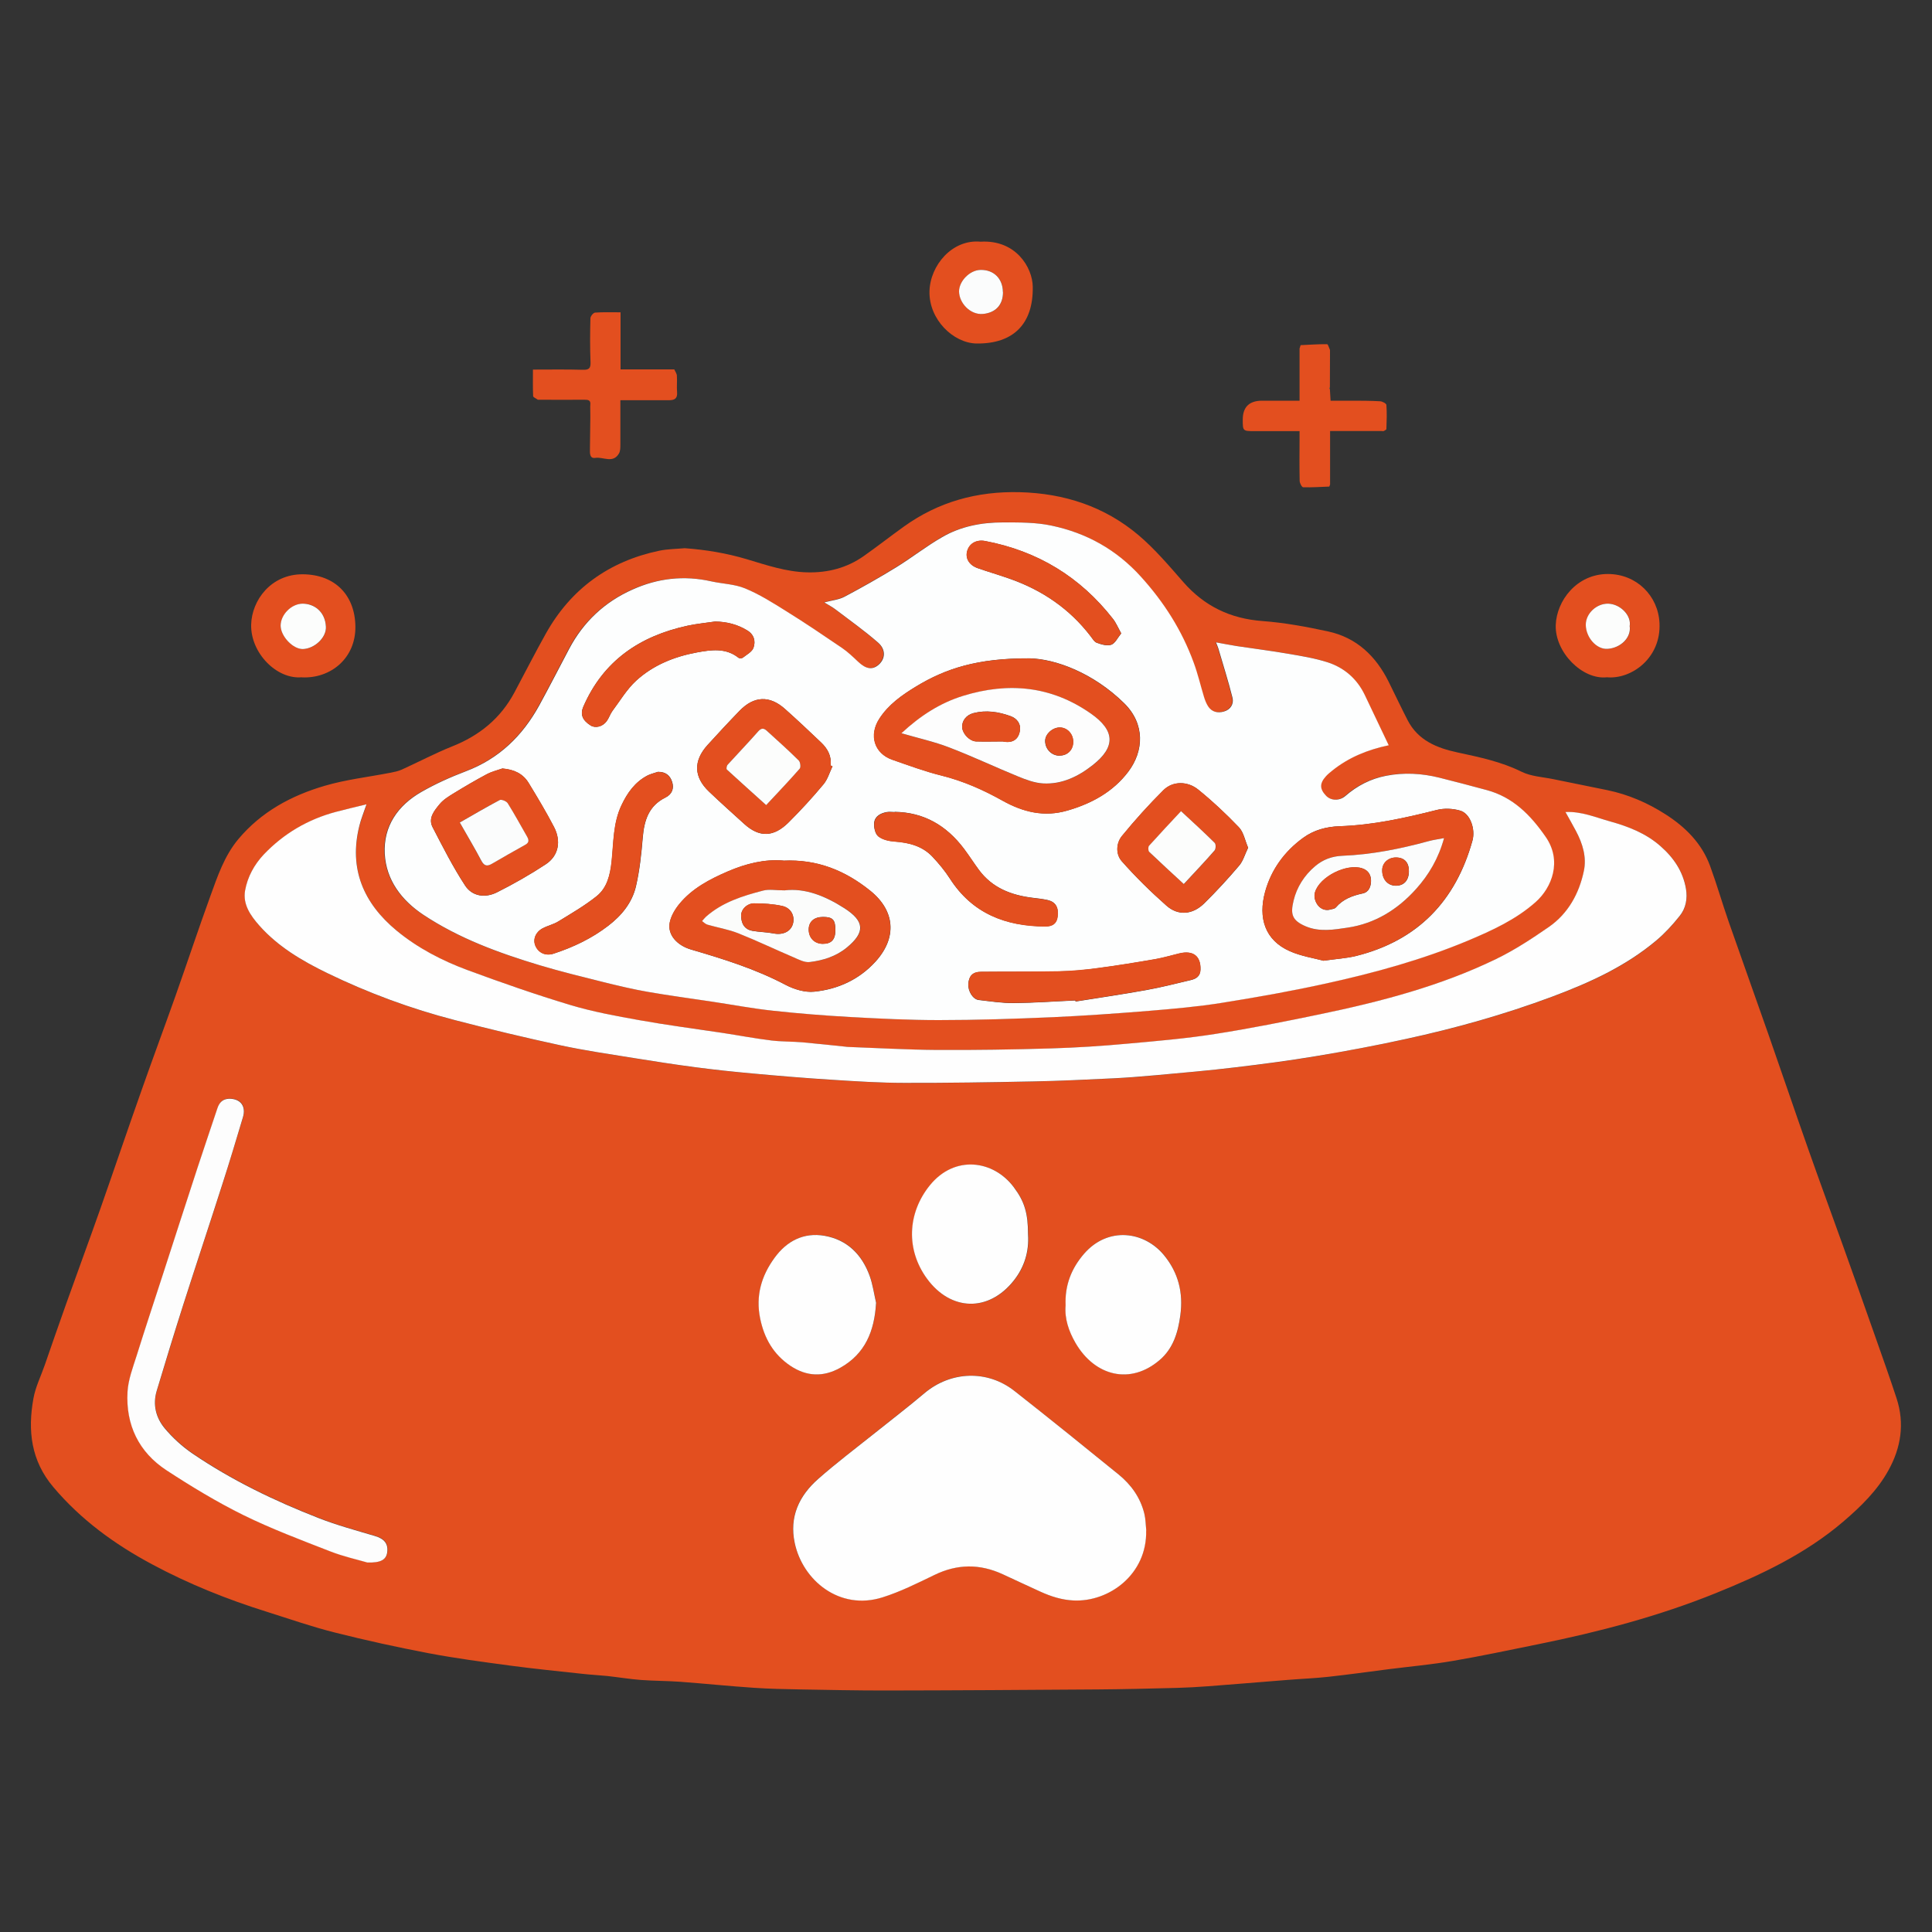 <?xml version="1.0" encoding="UTF-8"?>
<svg id="Capa_1" data-name="Capa 1" xmlns="http://www.w3.org/2000/svg" viewBox="0 0 200 200">
  <rect x="0" y="0" width="200" height="200" fill="#333333" stroke="none"/>
  <defs>
    <style>
      .cls-1 {
        fill: #fcfdfc;
      }

      .cls-2 {
        fill: #fefefe;
      }

      .cls-3 {
        fill: #fbfcfc;
      }

      .cls-4 {
        fill: #fbfcfb;
      }

      .cls-5 {
        fill: #fdfdfd;
      }

      .cls-6 {
        fill: #fdfefe;
      }

      .cls-7 {
        fill: #8a9e90;
      }

      .cls-8 {
        fill: #e34f1f;
      }

      .cls-9 {
        fill: #a1b8a8;
      }

      .cls-10 {
        fill: #5c7865;
      }

      .cls-11 {
        fill: #7a917f;
      }
    </style>
  </defs>
  <path class="cls-8" d="m70.88,56.75c2.19.16,4.32.51,6.43,1.14,2.04.61,4.08,1.31,6.26,1.36,2.14.05,4.1-.46,5.85-1.69,1.39-.98,2.73-2.03,4.11-3.02,3.59-2.59,7.6-3.7,12.03-3.59,4.62.12,8.78,1.48,12.3,4.45,1.7,1.44,3.16,3.17,4.64,4.86,2.18,2.49,4.86,3.78,8.18,4.03,2.29.17,4.57.59,6.82,1.08,2.94.64,4.93,2.55,6.25,5.2.66,1.33,1.29,2.67,1.97,3.99,1.08,2.09,3.02,2.87,5.15,3.33,2.27.49,4.52.95,6.64,2,.99.49,2.19.54,3.3.77,1.87.39,3.74.75,5.6,1.14,2.16.45,4.15,1.31,5.99,2.49,2.07,1.32,3.77,3.01,4.63,5.36.7,1.91,1.26,3.87,1.93,5.79,1.35,3.87,2.74,7.73,4.09,11.59,1.39,3.97,2.74,7.96,4.14,11.93,1.18,3.35,2.41,6.69,3.61,10.04,1.12,3.12,2.23,6.25,3.33,9.38.75,2.13,1.51,4.26,2.21,6.4.84,2.58.45,5.08-.84,7.41-1.16,2.11-2.87,3.77-4.69,5.33-3.91,3.34-8.49,5.5-13.19,7.4-5.94,2.4-12.12,4.02-18.39,5.29-2.93.59-5.85,1.22-8.79,1.72-2.2.38-4.43.58-6.65.86-2.09.27-4.17.56-6.26.79-1.43.16-2.88.21-4.31.33-2.72.21-5.44.45-8.16.65-1.07.08-2.14.14-3.21.17-2.75.07-5.49.14-8.24.16-7.37.05-14.74.1-22.1.11-2.88,0-5.76-.06-8.64-.11-1.61-.03-3.22-.06-4.83-.17-2.53-.17-5.05-.43-7.58-.62-1.36-.1-2.74-.09-4.1-.19-1.16-.09-2.32-.28-3.48-.41-.88-.09-1.76-.13-2.63-.23-2.49-.27-4.98-.52-7.46-.85-2.81-.38-5.63-.75-8.42-1.28-3.25-.62-6.49-1.33-9.7-2.14-2.36-.59-4.67-1.4-6.99-2.13-4.13-1.29-8.13-2.89-11.95-4.94-3.86-2.07-7.35-4.6-10.21-7.99-2.32-2.74-2.66-5.86-2.06-9.17.21-1.18.77-2.3,1.17-3.45.73-2.11,1.46-4.22,2.21-6.32,1.18-3.31,2.4-6.61,3.57-9.93,1.43-4.07,2.81-8.16,4.25-12.22,1.15-3.27,2.36-6.52,3.52-9.79,1.21-3.42,2.35-6.87,3.59-10.28.75-2.07,1.45-4.17,2.9-5.91,2.37-2.83,5.48-4.51,8.93-5.52,2.2-.65,4.52-.91,6.78-1.35.41-.08.83-.16,1.21-.33,1.74-.79,3.44-1.69,5.21-2.4,2.83-1.12,5.03-2.91,6.46-5.6,1.08-2.02,2.12-4.07,3.24-6.07,2.6-4.65,6.55-7.5,11.75-8.59.86-.18,1.76-.18,2.64-.26Zm54.96,9.74c.11.28.19.45.24.62.5,1.7,1.04,3.39,1.47,5.12.16.64-.21,1.23-.9,1.42-.64.18-1.25.05-1.64-.56-.18-.29-.31-.62-.41-.95-.37-1.19-.65-2.4-1.07-3.56-1.22-3.33-3.08-6.25-5.47-8.9-2.54-2.81-5.64-4.52-9.25-5.28-1.63-.34-3.36-.33-5.05-.33-2.19,0-4.34.42-6.26,1.52-1.65.96-3.17,2.15-4.8,3.15-1.74,1.07-3.51,2.07-5.31,3.02-.57.3-1.27.36-2.1.59.5.31.82.47,1.11.69,1.5,1.14,3.04,2.23,4.46,3.47.83.73.75,1.68.05,2.3-.64.56-1.32.44-2.13-.33-.53-.5-1.06-1.01-1.66-1.42-1.9-1.29-3.8-2.57-5.75-3.79-1.38-.86-2.78-1.74-4.28-2.37-1.08-.45-2.34-.46-3.51-.73-2.81-.64-5.54-.31-8.14.85-2.87,1.29-5.08,3.34-6.56,6.14-1.03,1.96-2.04,3.93-3.1,5.86-1.73,3.16-4.17,5.52-7.61,6.82-1.58.6-3.14,1.3-4.6,2.14-2.42,1.4-3.93,3.55-3.78,6.38.14,2.73,1.74,4.83,3.97,6.31,3.7,2.46,7.83,3.98,12.06,5.24,2.17.65,4.38,1.19,6.58,1.74,1.54.38,3.08.75,4.64,1.02,2.18.38,4.37.67,6.56,1,2.13.32,4.24.71,6.38.95,2.65.29,5.32.5,7.98.65,3.06.17,6.12.32,9.18.32,3.93,0,7.86-.13,11.78-.3,3.34-.14,6.69-.38,10.02-.66,2.52-.21,5.04-.43,7.53-.83,3.59-.57,7.17-1.21,10.72-1.99,5.02-1.1,9.98-2.46,14.74-4.45,2.49-1.04,4.95-2.17,7-3.99,1.69-1.49,2.77-4.26,1.03-6.76-1.56-2.25-3.38-4.11-6.12-4.84-1.63-.43-3.26-.87-4.9-1.28-1.82-.45-3.65-.55-5.5-.19-1.61.31-2.99,1.03-4.22,2.1-.61.53-1.48.49-1.98-.03-.68-.7-.69-1.29-.01-2.03.18-.2.39-.37.6-.54,1.72-1.4,3.71-2.19,5.89-2.66-.85-1.78-1.66-3.5-2.48-5.21-.8-1.68-2.12-2.82-3.85-3.38-1.31-.43-2.69-.65-4.06-.88-1.78-.31-3.57-.53-5.35-.8-.7-.11-1.39-.25-2.18-.39Zm36.22,17.57c.39.7.76,1.35,1.11,2.01.67,1.29,1.09,2.69.8,4.1-.5,2.34-1.63,4.42-3.64,5.81-1.75,1.21-3.55,2.38-5.45,3.31-5.77,2.8-11.95,4.41-18.2,5.71-3.62.75-7.26,1.48-10.91,2.05-3,.47-6.03.73-9.05,1-2.61.23-5.24.41-7.86.49-3.94.12-7.89.18-11.83.16-3.06-.02-6.12-.2-9.18-.31-.11,0-.21-.02-.32-.03-1.48-.15-2.97-.33-4.45-.45-1.07-.09-2.16-.05-3.22-.19-1.7-.21-3.39-.53-5.09-.79-2.85-.44-5.72-.8-8.56-1.31-2.4-.43-4.82-.87-7.15-1.57-3.59-1.08-7.14-2.32-10.66-3.62-2.64-.97-5.15-2.27-7.33-4.08-3.42-2.83-4.97-6.39-3.86-10.85.17-.67.44-1.31.74-2.23-1.18.29-2.17.52-3.15.78-2.9.78-5.4,2.24-7.48,4.41-1,1.05-1.7,2.32-1.94,3.74-.25,1.44.57,2.6,1.47,3.62,1.95,2.2,4.44,3.66,7.05,4.93,4.25,2.07,8.66,3.69,13.23,4.87,3.62.94,7.25,1.81,10.9,2.6,2.51.54,5.06.91,7.6,1.32,2.12.34,4.24.67,6.37.95,1.98.26,3.97.47,5.95.65,2.74.25,5.49.48,8.23.65,2.49.16,4.99.31,7.48.32,4.42.01,8.85-.06,13.27-.15,2.76-.06,5.53-.19,8.29-.32,1.47-.07,2.93-.18,4.4-.32,2.76-.25,5.53-.5,8.28-.82,2.77-.33,5.54-.69,8.29-1.15,3.14-.53,6.27-1.12,9.38-1.79,5.12-1.11,10.17-2.53,15.08-4.36,3.88-1.45,7.64-3.14,10.84-5.85.88-.74,1.67-1.61,2.39-2.51.65-.8.83-1.81.66-2.83-.31-1.8-1.28-3.22-2.64-4.41-1.51-1.33-3.32-2.03-5.22-2.56-1.49-.42-2.94-1.04-4.61-.97Zm-43.41,74.37c-.06-.59-.06-1.19-.2-1.75-.41-1.65-1.36-2.99-2.66-4.05-3.58-2.91-7.17-5.81-10.8-8.66-2.79-2.19-6.59-2.06-9.32.26-1.69,1.43-3.45,2.77-5.18,4.16-1.94,1.56-3.92,3.05-5.79,4.69-1.98,1.74-3.02,3.92-2.44,6.64.83,3.85,4.63,7.02,9.08,5.63,1.86-.58,3.62-1.47,5.38-2.32,2.36-1.15,4.7-1.17,7.06-.08,1.32.61,2.63,1.23,3.96,1.83,1.07.48,2.16.83,3.37.89,3.7.18,7.64-2.72,7.53-7.24Zm-80.65,3.3c1.45.05,1.99-.29,2.1-1.03.13-.93-.29-1.43-1.29-1.72-1.95-.58-3.92-1.11-5.81-1.85-4.58-1.79-9-3.92-13.07-6.69-1.05-.72-2.03-1.61-2.85-2.59-.92-1.09-1.28-2.44-.84-3.88.9-2.97,1.8-5.93,2.74-8.89,1.34-4.19,2.73-8.36,4.07-12.55.73-2.29,1.42-4.6,2.12-6.9.34-1.13-.26-1.92-1.41-1.91-.67,0-1.03.37-1.23.97-.68,2.04-1.38,4.08-2.05,6.13-1.2,3.66-2.38,7.33-3.57,11-.92,2.84-1.86,5.66-2.75,8.51-.38,1.23-.87,2.48-.94,3.74-.19,3.41,1.16,6.24,4.03,8.11,2.57,1.68,5.21,3.29,7.96,4.64,2.91,1.44,5.97,2.58,9,3.76,1.37.53,2.82.85,3.8,1.14Zm72.32-26.61c-.12,1.38.33,2.68,1.02,3.88,2,3.47,5.7,4.38,8.74,1.76,1.38-1.19,1.89-2.83,2.12-4.63.3-2.32-.22-4.36-1.65-6.15-2.07-2.57-5.85-3.03-8.31-.21-1.32,1.51-2.01,3.27-1.92,5.35Zm-19.61-.23c-.22-.95-.35-1.93-.68-2.84-.8-2.2-2.32-3.73-4.66-4.13-2.15-.38-3.92.55-5.18,2.28-1.36,1.86-1.97,3.94-1.49,6.27.43,2.06,1.37,3.73,3.15,4.92,1.68,1.13,3.4,1.17,5.13.2,2.6-1.45,3.55-3.82,3.72-6.71Zm15.73-7.1c0-2.17-.35-3.4-1.48-4.89-2.11-2.81-6.12-3.35-8.68-.19-2.34,2.88-2.49,6.68-.29,9.68,2.47,3.36,6.36,3.45,8.96.2,1.1-1.38,1.61-3,1.49-4.79Z"/>
  <path class="cls-8" d="m143.07,44.62h-5.38v5.53c-.03.07-.05.14-.08.22-.9.03-1.81.1-2.71.07-.13,0-.36-.43-.36-.66-.03-1.43-.02-2.86-.01-4.29,0-.26,0-.53,0-.86-1.62,0-3.15,0-4.68,0-1.2,0-1.2-.02-1.2-1.19q0-1.94,1.97-1.96c1.26,0,2.53,0,3.91,0v-5.4c.04-.12.07-.24.11-.35.91-.04,1.83-.11,2.74-.1.1,0,.2.39.3.6,0,.16,0,.33,0,.49,0,1.13,0,2.27-.01,3.4-.02.02-.06.04-.06.05.01.04.04.08.06.12.02.35.04.69.07,1.19.69,0,1.38,0,2.07,0,1.02,0,2.04,0,3.06.06.23.01.64.23.65.38.06.83.03,1.66,0,2.49,0,.08-.19.15-.29.22-.06,0-.11,0-.17,0Z"/>
  <path class="cls-8" d="m55.65,41.36c-.16-.12-.45-.23-.46-.35-.04-.88-.02-1.77-.02-2.75,1.77,0,3.46-.03,5.15.02.64.02.84-.14.81-.8-.06-1.51-.05-3.02-.01-4.53,0-.21.3-.58.49-.59.83-.06,1.66-.03,2.63-.03v5.91c1.81,0,3.57,0,5.34,0,.07,0,.15,0,.22,0,.1.22.26.43.27.65.04.56-.03,1.13.02,1.7.06.65-.25.84-.83.84-1.64,0-3.28,0-5.04,0,0,1.55,0,3.08,0,4.6,0,.31,0,.67-.15.92-.62,1.06-1.63.32-2.45.45-.58.09-.56-.48-.55-.93.02-1.08.03-2.16.04-3.23,0-.07,0-.14,0-.21,0-.31,0-.62-.01-.93,0-.07,0-.14.01-.21.05-.46-.21-.51-.6-.51-1.56.02-3.12,0-4.68,0-.06,0-.11,0-.17,0Z"/>
  <path class="cls-8" d="m166.35,70.11c-2.53.29-5.4-2.59-5.3-5.41.09-2.51,2.17-5.29,5.41-5.28,2.96.01,5.19,2.25,5.33,5.07.18,3.66-2.94,5.86-5.45,5.62Zm2.36-5.26c.22-1.14-.97-2.33-2.23-2.36-1.2-.03-2.31,1.02-2.31,2.18,0,1.29,1.09,2.58,2.26,2.5,1.33-.09,2.45-1.14,2.29-2.32Z"/>
  <path class="cls-8" d="m31.25,70.11c-2.62.24-5.32-2.53-5.25-5.45.06-2.5,2.04-5.24,5.36-5.21,3.37.03,5.39,2.21,5.43,5.4.04,3.32-2.59,5.41-5.53,5.27Zm.08-7.62c-1.15.02-2.27,1.14-2.27,2.28,0,1.11,1.29,2.45,2.31,2.42,1.21-.04,2.44-1.19,2.38-2.31-.09-1.58-1.23-2.4-2.42-2.39Z"/>
  <path class="cls-8" d="m101.51,25.02c3.65-.22,5.37,2.67,5.4,4.65.07,3.86-2.01,5.93-5.8,5.89-2.42-.03-4.96-2.49-4.89-5.4.06-2.68,2.35-5.42,5.29-5.14Zm2.32,5.21c-.01-1.39-.96-2.32-2.32-2.29-1.11.02-2.23,1.16-2.22,2.23,0,1.2,1.17,2.45,2.48,2.33,1.27-.12,2.08-.91,2.07-2.27Z"/>
  <path class="cls-10" d="m137.68,36.7c0-.16,0-.33,0-.49,0,.16,0,.33,0,.49Z"/>
  <path class="cls-7" d="m134.63,35.71c-.04.12-.07.24-.11.35.04-.12.07-.24.11-.35Z"/>
  <path class="cls-10" d="m143.07,44.62c.06,0,.11,0,.17,0-.06,0-.11,0-.17,0Z"/>
  <path class="cls-9" d="m61.11,43c0,.07,0,.14,0,.21,0-.07,0-.14,0-.21Z"/>
  <path class="cls-9" d="m61.1,41.87c0,.07,0,.14-.01.21,0-.07,0-.14.01-.21Z"/>
  <path class="cls-10" d="m55.65,41.36c.06,0,.11,0,.17,0-.06,0-.11,0-.17,0Z"/>
  <path class="cls-10" d="m137.67,40.27s-.05-.08-.06-.12c0,0,.04-.03.06-.05,0,.06,0,.11,0,.17Z"/>
  <path class="cls-7" d="m69.8,38.22c-.07,0-.15,0-.22,0,.07,0,.15,0,.22,0Z"/>
  <path class="cls-11" d="m137.61,50.37c.03-.07.05-.14.08-.22-.03.07-.05.14-.08.22Z"/>
  <path class="cls-6" d="m125.84,66.49c.79.14,1.48.28,2.18.39,1.78.27,3.57.49,5.35.8,1.36.23,2.75.46,4.06.88,1.73.56,3.05,1.71,3.85,3.38.82,1.72,1.64,3.44,2.48,5.21-2.18.46-4.17,1.26-5.89,2.66-.21.17-.42.34-.6.54-.68.74-.67,1.33.01,2.03.49.51,1.37.55,1.98.03,1.23-1.07,2.62-1.79,4.22-2.1,1.85-.36,3.68-.26,5.5.19,1.64.41,3.27.84,4.9,1.28,2.74.73,4.56,2.59,6.12,4.84,1.74,2.5.65,5.27-1.03,6.76-2.05,1.82-4.51,2.94-7,3.99-4.76,1.99-9.72,3.35-14.74,4.45-3.55.78-7.13,1.42-10.72,1.99-2.49.4-5.01.62-7.53.83-3.34.27-6.68.51-10.02.66-3.92.17-7.85.3-11.78.3-3.06,0-6.12-.15-9.18-.32-2.67-.15-5.33-.36-7.98-.65-2.14-.23-4.25-.63-6.38-.95-2.19-.33-4.38-.62-6.56-1-1.56-.27-3.1-.64-4.64-1.02-2.2-.55-4.41-1.09-6.58-1.74-4.22-1.27-8.36-2.78-12.06-5.24-2.23-1.49-3.83-3.58-3.97-6.31-.15-2.84,1.36-4.99,3.78-6.38,1.46-.84,3.02-1.54,4.6-2.14,3.44-1.3,5.87-3.66,7.61-6.82,1.06-1.94,2.07-3.91,3.1-5.86,1.48-2.8,3.68-4.86,6.56-6.14,2.6-1.17,5.32-1.49,8.14-.85,1.17.26,2.43.28,3.51.73,1.5.62,2.89,1.5,4.28,2.37,1.95,1.21,3.85,2.5,5.75,3.79.6.41,1.13.92,1.66,1.42.81.77,1.48.89,2.13.33.7-.61.78-1.57-.05-2.3-1.42-1.24-2.96-2.33-4.46-3.47-.29-.22-.61-.38-1.11-.69.83-.22,1.53-.28,2.1-.59,1.8-.95,3.58-1.96,5.31-3.02,1.63-1,3.14-2.2,4.8-3.15,1.91-1.11,4.06-1.52,6.26-1.52,1.69,0,3.41-.02,5.05.33,3.61.76,6.71,2.47,9.25,5.28,2.4,2.65,4.25,5.56,5.47,8.9.43,1.16.71,2.38,1.07,3.56.1.33.23.66.41.95.39.61,1,.74,1.64.56.69-.19,1.05-.78.9-1.42-.43-1.72-.97-3.41-1.47-5.12-.05-.17-.13-.34-.24-.62Zm-19.29,1.66c-5.35-.02-8.64,1.05-11.71,2.91-1.46.89-2.85,1.86-3.8,3.33-1.12,1.73-.51,3.6,1.33,4.25,1.7.59,3.39,1.22,5.13,1.65,2.24.56,4.31,1.48,6.31,2.6,2.12,1.18,4.29,1.72,6.71,1.01,2.5-.73,4.7-1.93,6.28-4.01,1.61-2.13,1.77-4.94-.43-7.1-3.19-3.13-7.1-4.59-9.81-4.64Zm30.48,31.3c1.36-.19,2.38-.25,3.36-.49,6.37-1.59,10.3-5.68,12.04-11.94.32-1.16-.21-2.79-1.26-3.1-.76-.23-1.68-.27-2.44-.07-3.31.84-6.62,1.57-10.05,1.68-1.35.05-2.64.37-3.77,1.2-1.95,1.42-3.31,3.3-3.94,5.58-.75,2.71-.02,5.01,2.54,6.15,1.19.53,2.54.73,3.53,1Zm-55.94-10.36c-1.9-.17-3.87.31-5.76,1.13-1.87.81-3.67,1.75-4.99,3.35-.46.56-.88,1.26-1.01,1.96-.24,1.26.78,2.35,2.22,2.77,3.35.98,6.66,2.01,9.77,3.65.88.46,2.01.81,2.97.71,2.45-.25,4.65-1.25,6.35-3.12,2.23-2.46,2.05-5.24-.55-7.33-2.56-2.06-5.45-3.28-9-3.11Zm5.1-9.76c-.07-.03-.14-.06-.21-.09.12-.98-.31-1.74-.98-2.38-1.23-1.17-2.47-2.34-3.74-3.47-1.59-1.42-3.21-1.35-4.7.19-1.13,1.16-2.23,2.35-3.32,3.55-1.48,1.64-1.43,3.31.16,4.82,1.19,1.14,2.42,2.23,3.64,3.34,1.58,1.44,3.06,1.37,4.59-.15,1.26-1.25,2.47-2.57,3.61-3.94.44-.52.64-1.24.94-1.87Zm-34.16.22c-.54.19-1.12.33-1.62.59-1.17.62-2.31,1.29-3.43,1.98-.53.32-1.08.66-1.47,1.13-.55.67-1.21,1.44-.73,2.38,1.06,2.04,2.1,4.11,3.36,6.03.73,1.13,2.07,1.34,3.32.71,1.73-.87,3.43-1.84,5.04-2.9,1.32-.87,1.62-2.38.85-3.86-.81-1.55-1.71-3.06-2.62-4.55-.59-.97-1.51-1.4-2.7-1.5Zm77.17,8.19c-.32-.75-.46-1.59-.95-2.1-1.32-1.38-2.73-2.7-4.21-3.9-1.07-.87-2.61-.93-3.61.07-1.51,1.5-2.94,3.08-4.28,4.73-.63.76-.65,1.91-.02,2.62,1.44,1.63,3,3.16,4.63,4.6,1.22,1.07,2.7.93,3.89-.23,1.27-1.25,2.48-2.56,3.63-3.92.41-.48.59-1.16.93-1.86Zm-17.88,15.81s.02.08.02.13c2.45-.39,4.9-.75,7.34-1.19,1.54-.28,3.07-.67,4.59-1.03.55-.13.98-.39,1-1.08.04-1.4-.76-2.03-2.21-1.67-.85.21-1.69.46-2.54.6-1.96.34-3.93.66-5.91.92-1.32.18-2.65.31-3.99.33-2.7.06-5.4.02-8.1.05-.84,0-1.23.44-1.28,1.25-.05.74.47,1.59,1.07,1.66,1.22.14,2.44.33,3.66.32,2.12-.02,4.23-.18,6.34-.27Zm-43.21-23.65c-.37.13-.76.21-1.1.39-1.27.67-2.06,1.77-2.66,3.05-.89,1.86-.82,3.88-1.03,5.84-.15,1.39-.46,2.71-1.55,3.59-1.23.98-2.61,1.78-3.96,2.61-.5.31-1.1.44-1.62.71-.75.4-1.05,1.17-.75,1.83.32.73,1.07,1.06,1.87.8,2.03-.66,3.94-1.57,5.65-2.88,1.39-1.06,2.48-2.39,2.88-4.1.38-1.65.56-3.35.7-5.04.15-1.77.61-3.28,2.35-4.14.67-.33.92-.93.69-1.63-.21-.65-.67-1.04-1.45-1.03Zm24.51,4.16c-.27,0-.55-.04-.81,0-.65.11-1.24.43-1.32,1.1-.05.46.1,1.15.42,1.41.43.35,1.11.5,1.69.54,1.49.11,2.87.46,3.92,1.57.66.7,1.29,1.46,1.81,2.27,2.32,3.61,5.76,4.93,9.87,4.95.75,0,1.19-.3,1.28-1.03.12-.93-.21-1.5-.99-1.69-.51-.12-1.05-.18-1.57-.24-2.23-.27-4.21-1.02-5.6-2.91-.53-.72-1.01-1.47-1.54-2.18-1.8-2.38-4.13-3.77-7.18-3.81Zm-18.59-19.72c-.95.14-1.91.23-2.84.43-4.94,1.06-8.74,3.62-10.81,8.4-.33.77-.1,1.39.76,1.93.49.31,1.24.13,1.66-.44.24-.32.36-.73.59-1.05.8-1.07,1.5-2.26,2.47-3.15,1.76-1.61,3.95-2.49,6.28-2.92,1.48-.27,2.99-.5,4.32.56.09.07.34.06.44-.02.4-.31.95-.6,1.1-1.02.24-.67.08-1.37-.66-1.81-1.02-.62-2.11-.89-3.31-.91Zm42.04,1.23c-.34-.62-.54-1.11-.86-1.51-3.39-4.34-7.8-7.02-13.22-8.05-.89-.17-1.63.24-1.86,1.02-.22.76.19,1.47,1.09,1.79,1.09.38,2.21.7,3.3,1.09,3.36,1.18,6.2,3.1,8.38,5.95.2.26.39.6.66.69.47.17,1.07.35,1.49.19.4-.15.65-.72,1.02-1.17Z"/>
  <path class="cls-2" d="m162.06,84.06c1.66-.08,3.11.55,4.61.97,1.9.53,3.71,1.23,5.22,2.56,1.36,1.19,2.33,2.61,2.64,4.41.17,1.01,0,2.02-.66,2.83-.72.9-1.51,1.77-2.39,2.51-3.2,2.7-6.96,4.4-10.84,5.85-4.92,1.83-9.96,3.25-15.08,4.36-3.11.68-6.24,1.27-9.38,1.79-2.75.46-5.52.82-8.29,1.15-2.75.33-5.52.57-8.28.82-1.46.13-2.93.25-4.4.32-2.76.13-5.53.27-8.29.32-4.42.09-8.84.16-13.27.15-2.49,0-4.99-.16-7.48-.32-2.75-.17-5.49-.4-8.23-.65-1.99-.18-3.97-.39-5.95-.65-2.13-.28-4.25-.61-6.37-.95-2.54-.41-5.09-.78-7.6-1.32-3.65-.79-7.29-1.66-10.9-2.6-4.57-1.18-8.98-2.81-13.23-4.87-2.61-1.27-5.1-2.73-7.05-4.93-.9-1.02-1.72-2.18-1.47-3.62.25-1.41.94-2.68,1.94-3.74,2.07-2.17,4.58-3.64,7.48-4.41.98-.26,1.97-.49,3.15-.78-.31.92-.58,1.56-.74,2.23-1.11,4.46.44,8.02,3.86,10.85,2.18,1.8,4.69,3.1,7.33,4.08,3.52,1.3,7.07,2.54,10.66,3.62,2.33.7,4.75,1.14,7.15,1.57,2.84.51,5.71.88,8.56,1.31,1.7.26,3.39.58,5.09.79,1.07.13,2.15.1,3.22.19,1.49.13,2.97.3,4.45.45.11.01.21.03.32.03,3.06.11,6.12.29,9.18.31,3.94.02,7.89-.04,11.83-.16,2.62-.08,5.25-.25,7.86-.49,3.02-.27,6.06-.53,9.05-1,3.66-.57,7.29-1.3,10.91-2.05,6.25-1.3,12.43-2.91,18.2-5.71,1.9-.92,3.7-2.1,5.45-3.31,2.01-1.39,3.15-3.47,3.64-5.81.3-1.41-.12-2.81-.8-4.1-.35-.66-.72-1.31-1.11-2.01Z"/>
  <path class="cls-2" d="m118.65,158.44c.11,4.52-3.83,7.42-7.53,7.24-1.21-.06-2.3-.41-3.37-.89-1.32-.6-2.64-1.22-3.96-1.83-2.37-1.09-4.7-1.07-7.06.08-1.76.85-3.53,1.74-5.38,2.32-4.45,1.4-8.26-1.77-9.08-5.63-.58-2.72.46-4.9,2.44-6.64,1.86-1.64,3.85-3.14,5.79-4.69,1.73-1.39,3.49-2.73,5.18-4.16,2.74-2.32,6.53-2.45,9.32-.26,3.63,2.85,7.22,5.75,10.8,8.66,1.3,1.06,2.25,2.39,2.66,4.05.14.57.14,1.17.2,1.75Z"/>
  <path class="cls-5" d="m37.99,161.74c-.99-.29-2.44-.61-3.8-1.14-3.03-1.18-6.09-2.33-9-3.76-2.75-1.36-5.39-2.96-7.96-4.64-2.87-1.88-4.22-4.7-4.03-8.11.07-1.26.55-2.51.94-3.74.89-2.85,1.83-5.67,2.75-8.51,1.19-3.67,2.37-7.34,3.57-11,.67-2.05,1.37-4.08,2.05-6.13.2-.6.57-.96,1.23-.97,1.16,0,1.75.78,1.41,1.91-.69,2.3-1.38,4.61-2.12,6.9-1.34,4.19-2.73,8.36-4.07,12.55-.94,2.95-1.85,5.92-2.74,8.89-.43,1.44-.07,2.79.84,3.88.82.98,1.8,1.87,2.85,2.59,4.07,2.77,8.49,4.9,13.07,6.69,1.89.74,3.86,1.27,5.81,1.85.99.29,1.42.79,1.29,1.72-.11.73-.64,1.08-2.1,1.03Z"/>
  <path class="cls-2" d="m110.31,135.13c-.09-2.08.6-3.83,1.92-5.35,2.46-2.83,6.24-2.36,8.31.21,1.44,1.78,1.96,3.83,1.65,6.15-.24,1.8-.74,3.44-2.12,4.63-3.03,2.62-6.73,1.71-8.74-1.76-.69-1.2-1.14-2.5-1.02-3.88Z"/>
  <path class="cls-2" d="m90.69,134.89c-.17,2.9-1.12,5.26-3.72,6.71-1.73.96-3.44.92-5.13-.2-1.78-1.19-2.73-2.87-3.15-4.92-.48-2.34.13-4.41,1.49-6.27,1.26-1.74,3.02-2.66,5.18-2.28,2.34.41,3.86,1.94,4.66,4.13.33.91.46,1.89.68,2.84Z"/>
  <path class="cls-2" d="m106.42,127.79c.12,1.79-.39,3.41-1.49,4.79-2.6,3.26-6.49,3.16-8.96-.2-2.2-3-2.05-6.79.29-9.68,2.56-3.16,6.57-2.62,8.68.19,1.13,1.5,1.48,2.72,1.48,4.89Z"/>
  <path class="cls-1" d="m168.71,64.85c.15,1.18-.96,2.23-2.29,2.32-1.17.08-2.26-1.21-2.26-2.5,0-1.16,1.11-2.2,2.31-2.18,1.26.03,2.45,1.22,2.23,2.36Z"/>
  <path class="cls-1" d="m31.32,62.49c1.19,0,2.34.81,2.42,2.39.06,1.12-1.18,2.27-2.38,2.31-1.02.03-2.3-1.31-2.31-2.42,0-1.14,1.11-2.27,2.27-2.28Z"/>
  <path class="cls-3" d="m103.83,30.23c.01,1.36-.8,2.15-2.07,2.27-1.31.12-2.47-1.13-2.48-2.33,0-1.07,1.11-2.21,2.22-2.23,1.37-.03,2.31.9,2.32,2.29Z"/>
  <path class="cls-8" d="m106.54,68.16c2.71.05,6.62,1.52,9.81,4.64,2.2,2.16,2.04,4.97.43,7.1-1.57,2.08-3.77,3.29-6.28,4.01-2.42.7-4.59.17-6.71-1.01-2-1.12-4.07-2.04-6.31-2.6-1.74-.43-3.43-1.06-5.13-1.65-1.85-.65-2.45-2.53-1.33-4.25.95-1.47,2.34-2.44,3.8-3.33,3.06-1.86,6.35-2.93,11.71-2.91Zm-13.23,7.75c1.74.51,3.39.87,4.95,1.47,2.4.92,4.73,2.03,7.12,3,.83.34,1.72.69,2.6.73,1.95.11,3.64-.72,5.15-1.9,2.39-1.89,2.31-3.58-.19-5.33-4.1-2.87-8.54-3.28-13.22-1.84-2.38.73-4.42,2.04-6.4,3.88Z"/>
  <path class="cls-8" d="m137.03,99.46c-1-.27-2.34-.47-3.53-1-2.56-1.14-3.28-3.43-2.54-6.15.63-2.28,1.98-4.16,3.94-5.58,1.14-.82,2.43-1.15,3.77-1.2,3.43-.12,6.74-.85,10.05-1.68.77-.19,1.68-.15,2.44.07,1.05.31,1.59,1.94,1.26,3.1-1.74,6.25-5.68,10.34-12.04,11.94-.98.24-2,.3-3.36.49Zm12.46-12.7c-.62.12-1.11.18-1.58.31-2.94.8-5.91,1.4-8.96,1.52-1.09.04-1.99.38-2.8,1.07-1.13.95-1.9,2.19-2.24,3.57-.33,1.37-.19,2.03,1.25,2.66,1.44.62,2.92.35,4.34.14,2.84-.42,5.19-1.87,7.09-4,1.32-1.47,2.31-3.16,2.9-5.27Z"/>
  <path class="cls-8" d="m81.08,89.09c3.55-.17,6.44,1.05,9,3.11,2.59,2.09,2.78,4.87.55,7.33-1.7,1.87-3.9,2.87-6.35,3.12-.96.1-2.09-.24-2.97-.71-3.11-1.64-6.42-2.67-9.77-3.65-1.44-.42-2.45-1.51-2.22-2.77.13-.7.55-1.4,1.01-1.96,1.32-1.6,3.13-2.55,4.99-3.35,1.89-.82,3.86-1.29,5.76-1.13Zm.14,3.08c-.91,0-1.59-.13-2.19.02-2.13.56-4.24,1.21-5.94,2.72-.15.13-.26.29-.39.44.18.13.35.31.55.37,1.07.31,2.18.5,3.21.9,1.93.77,3.81,1.67,5.73,2.49.53.23,1.13.54,1.66.48,1.38-.17,2.71-.58,3.83-1.5,1.92-1.57,1.85-2.72-.25-4.07-1.97-1.26-4.05-2.11-6.19-1.85Z"/>
  <path class="cls-8" d="m86.18,79.33c-.31.63-.51,1.35-.94,1.87-1.14,1.36-2.35,2.68-3.61,3.94-1.53,1.52-3.01,1.58-4.59.15-1.22-1.11-2.45-2.21-3.64-3.34-1.59-1.51-1.64-3.18-.16-4.82,1.09-1.2,2.2-2.38,3.32-3.55,1.49-1.54,3.11-1.61,4.7-.19,1.27,1.13,2.51,2.3,3.74,3.47.67.64,1.1,1.4.98,2.38.07.03.14.06.21.09Zm-6.87,4.02c1.18-1.27,2.35-2.5,3.47-3.77.13-.15.07-.69-.09-.85-1.08-1.06-2.21-2.07-3.32-3.09-.31-.28-.56-.3-.88.07-1.04,1.17-2.12,2.3-3.17,3.46-.1.11-.15.43-.08.49,1.32,1.22,2.67,2.42,4.08,3.69Z"/>
  <path class="cls-8" d="m52.03,79.55c1.18.1,2.11.53,2.7,1.5.91,1.5,1.82,3,2.62,4.55.77,1.48.47,2.99-.85,3.86-1.62,1.07-3.31,2.03-5.04,2.9-1.25.63-2.59.42-3.32-.71-1.25-1.92-2.3-3.98-3.36-6.03-.48-.94.18-1.71.73-2.38.38-.46.94-.8,1.47-1.13,1.13-.69,2.27-1.36,3.43-1.98.5-.27,1.08-.4,1.62-.59Zm-4.44,5.6c.79,1.39,1.55,2.66,2.24,3.97.3.56.62.57,1.1.29,1.14-.66,2.29-1.32,3.44-1.96.43-.24.37-.52.17-.87-.66-1.15-1.29-2.31-1.99-3.43-.13-.21-.65-.42-.83-.33-1.4.73-2.76,1.54-4.14,2.33Z"/>
  <path class="cls-8" d="m129.2,87.74c-.34.7-.52,1.38-.93,1.86-1.16,1.35-2.37,2.67-3.63,3.92-1.18,1.17-2.67,1.3-3.89.23-1.63-1.44-3.19-2.97-4.63-4.6-.63-.71-.6-1.85.02-2.62,1.35-1.64,2.78-3.23,4.28-4.73,1-.99,2.54-.93,3.61-.07,1.49,1.2,2.89,2.52,4.21,3.9.49.51.62,1.35.95,2.1Zm-6.64,3.78c1.11-1.2,2.17-2.32,3.18-3.47.14-.16.15-.65.02-.78-1.12-1.11-2.3-2.18-3.49-3.29-1.16,1.24-2.25,2.39-3.31,3.58-.11.12-.09.53.02.64,1.14,1.1,2.32,2.17,3.58,3.33Z"/>
  <path class="cls-8" d="m111.32,103.55c-2.11.1-4.23.25-6.34.27-1.22.01-2.44-.17-3.66-.32-.61-.07-1.12-.92-1.07-1.66.05-.81.45-1.24,1.28-1.25,2.7-.03,5.4,0,8.1-.05,1.33-.03,2.67-.16,3.99-.33,1.98-.26,3.94-.58,5.91-.92.86-.15,1.7-.4,2.54-.6,1.45-.35,2.25.27,2.21,1.67-.02.69-.45.95-1,1.08-1.53.37-3.05.75-4.59,1.03-2.44.44-4.89.8-7.34,1.19,0-.04-.02-.08-.02-.13Z"/>
  <path class="cls-8" d="m68.11,79.91c.79-.01,1.24.38,1.45,1.03.23.7-.02,1.3-.69,1.63-1.73.85-2.19,2.37-2.35,4.14-.14,1.69-.32,3.39-.7,5.04-.39,1.7-1.49,3.03-2.88,4.1-1.7,1.31-3.62,2.21-5.65,2.88-.81.26-1.55-.07-1.87-.8-.29-.66,0-1.43.75-1.83.52-.27,1.13-.41,1.62-.71,1.35-.83,2.73-1.62,3.96-2.61,1.09-.87,1.4-2.2,1.55-3.59.21-1.96.15-3.99,1.03-5.84.61-1.27,1.39-2.38,2.66-3.05.34-.18.74-.26,1.1-.39Z"/>
  <path class="cls-8" d="m92.62,84.06c3.05.03,5.38,1.42,7.18,3.81.54.71,1.01,1.46,1.54,2.18,1.39,1.88,3.37,2.64,5.6,2.91.53.06,1.06.12,1.57.24.78.19,1.11.76.99,1.69-.09.73-.53,1.03-1.28,1.03-4.12-.02-7.55-1.34-9.87-4.95-.52-.81-1.15-1.56-1.81-2.27-1.05-1.12-2.44-1.46-3.92-1.57-.59-.04-1.26-.19-1.69-.54-.32-.26-.48-.95-.42-1.41.08-.67.67-.99,1.32-1.1.26-.04.54,0,.81,0Z"/>
  <path class="cls-8" d="m74.03,64.34c1.2.02,2.29.29,3.31.91.73.44.89,1.14.66,1.81-.15.42-.7.7-1.1,1.02-.1.08-.35.09-.44.02-1.33-1.06-2.84-.83-4.32-.56-2.34.43-4.52,1.31-6.28,2.92-.97.89-1.67,2.08-2.47,3.15-.24.32-.36.73-.59,1.05-.41.57-1.17.75-1.66.44-.85-.53-1.09-1.16-.76-1.93,2.07-4.78,5.87-7.33,10.81-8.4.94-.2,1.9-.29,2.84-.43Z"/>
  <path class="cls-8" d="m116.06,65.56c-.37.45-.62,1.02-1.02,1.17-.42.15-1.02-.03-1.49-.19-.27-.09-.46-.44-.66-.69-2.18-2.84-5.02-4.77-8.38-5.95-1.09-.38-2.21-.7-3.3-1.09-.9-.31-1.32-1.03-1.09-1.79.23-.79.97-1.19,1.86-1.02,5.42,1.03,9.83,3.71,13.22,8.05.31.4.51.9.86,1.51Z"/>
  <path class="cls-5" d="m93.31,75.91c1.98-1.84,4.03-3.15,6.4-3.88,4.68-1.44,9.12-1.03,13.22,1.84,2.5,1.75,2.58,3.45.19,5.33-1.51,1.19-3.2,2.01-5.15,1.9-.88-.05-1.77-.39-2.6-.73-2.38-.97-4.71-2.08-7.12-3-1.56-.6-3.21-.96-4.95-1.47Zm10.53.85c.99.19,1.6-.22,1.74-1.12.12-.75-.33-1.28-.97-1.51-1.24-.45-2.53-.65-3.84-.31-.77.2-1.23.83-1.16,1.52.06.65.77,1.38,1.44,1.41.93.03,1.86,0,2.8,0Zm5.85,1.46c.85,0,1.44-.64,1.4-1.5-.03-.78-.63-1.39-1.36-1.41-.76-.02-1.52.66-1.54,1.36-.02.86.66,1.56,1.49,1.56Z"/>
  <path class="cls-3" d="m149.49,86.76c-.58,2.11-1.58,3.8-2.9,5.27-1.9,2.12-4.25,3.58-7.09,4-1.42.21-2.9.47-4.34-.14-1.45-.62-1.58-1.29-1.25-2.66.33-1.38,1.11-2.62,2.24-3.57.81-.68,1.71-1.02,2.8-1.07,3.05-.12,6.02-.72,8.96-1.52.47-.13.96-.19,1.58-.31Zm-11.92,7.43c.25-.08.58-.08.72-.25.74-.87,1.71-1.22,2.78-1.45.66-.14.85-.75.86-1.3,0-.56-.24-1.07-.89-1.29-1.61-.55-4.44.86-4.91,2.48-.23.78.39,1.96,1.44,1.81Zm8.28-3.93c.03-.94-.43-1.47-1.29-1.49-.81-.02-1.44.53-1.47,1.27-.03.96.54,1.63,1.39,1.65.83.01,1.34-.52,1.37-1.43Z"/>
  <path class="cls-4" d="m81.22,92.17c2.14-.26,4.22.59,6.19,1.85,2.1,1.35,2.17,2.49.25,4.07-1.12.92-2.45,1.33-3.83,1.5-.53.07-1.13-.25-1.66-.48-1.92-.82-3.8-1.72-5.73-2.49-1.03-.41-2.14-.59-3.21-.9-.2-.06-.37-.24-.55-.37.13-.15.25-.31.39-.44,1.7-1.51,3.81-2.17,5.94-2.72.61-.16,1.29-.02,2.19-.02Zm-4.49,2.78c.04.74.39,1.27,1.15,1.41.72.13,1.47.13,2.2.27.95.19,1.77-.18,2-.98.23-.81-.18-1.66-1.1-1.86-.95-.21-1.96-.27-2.94-.27-.64,0-1.42.6-1.31,1.45Zm9.75,1.34c0-1.09-.27-1.37-1.29-1.37-.91,0-1.47.49-1.47,1.3,0,.86.59,1.47,1.44,1.48.91.01,1.32-.43,1.32-1.41Z"/>
  <path class="cls-1" d="m79.32,83.35c-1.41-1.27-2.75-2.47-4.08-3.69-.07-.07-.02-.38.08-.49,1.05-1.16,2.14-2.29,3.17-3.46.32-.36.57-.35.88-.07,1.12,1.02,2.25,2.03,3.32,3.09.16.16.23.7.09.85-1.12,1.28-2.29,2.5-3.47,3.77Z"/>
  <path class="cls-3" d="m47.59,85.15c1.38-.79,2.74-1.59,4.14-2.33.18-.09.69.11.83.33.7,1.12,1.33,2.28,1.99,3.43.2.35.26.63-.17.87-1.16.64-2.3,1.3-3.44,1.96-.48.28-.8.27-1.1-.29-.69-1.31-1.45-2.58-2.24-3.97Z"/>
  <path class="cls-1" d="m122.55,91.52c-1.26-1.16-2.43-2.23-3.58-3.33-.12-.11-.13-.52-.02-.64,1.06-1.18,2.15-2.34,3.31-3.58,1.2,1.11,2.37,2.18,3.49,3.29.13.13.12.63-.02.78-1.01,1.16-2.07,2.27-3.18,3.47Z"/>
  <path class="cls-8" d="m103.85,76.76c-.93,0-1.86.03-2.8,0-.67-.03-1.37-.75-1.44-1.41-.07-.69.4-1.32,1.16-1.52,1.31-.34,2.61-.14,3.84.31.63.23,1.09.76.97,1.51-.15.9-.75,1.31-1.74,1.12Z"/>
  <path class="cls-8" d="m109.7,78.22c-.84,0-1.51-.69-1.49-1.56.01-.7.77-1.37,1.54-1.36.73.02,1.32.63,1.36,1.41.04.87-.55,1.5-1.4,1.5Z"/>
  <path class="cls-8" d="m137.56,94.18c-1.05.15-1.67-1.03-1.44-1.81.47-1.63,3.3-3.04,4.91-2.48.65.22.9.73.89,1.29,0,.55-.2,1.16-.86,1.3-1.07.23-2.04.59-2.78,1.45-.14.17-.48.17-.72.25Z"/>
  <path class="cls-8" d="m145.84,90.25c-.03.91-.54,1.44-1.37,1.43-.85-.02-1.42-.69-1.39-1.65.02-.74.66-1.29,1.47-1.27.85.02,1.32.56,1.29,1.49Z"/>
  <path class="cls-8" d="m76.73,94.96c-.12-.85.66-1.45,1.31-1.45.98,0,1.99.06,2.94.27.92.21,1.32,1.05,1.1,1.86-.23.8-1.05,1.17-2,.98-.72-.14-1.47-.14-2.2-.27-.75-.14-1.11-.66-1.15-1.41Z"/>
  <path class="cls-8" d="m86.47,96.3c0,.97-.42,1.42-1.32,1.41-.85-.01-1.44-.62-1.44-1.48,0-.81.55-1.3,1.47-1.3,1.03,0,1.29.28,1.29,1.37Z"/>
</svg>